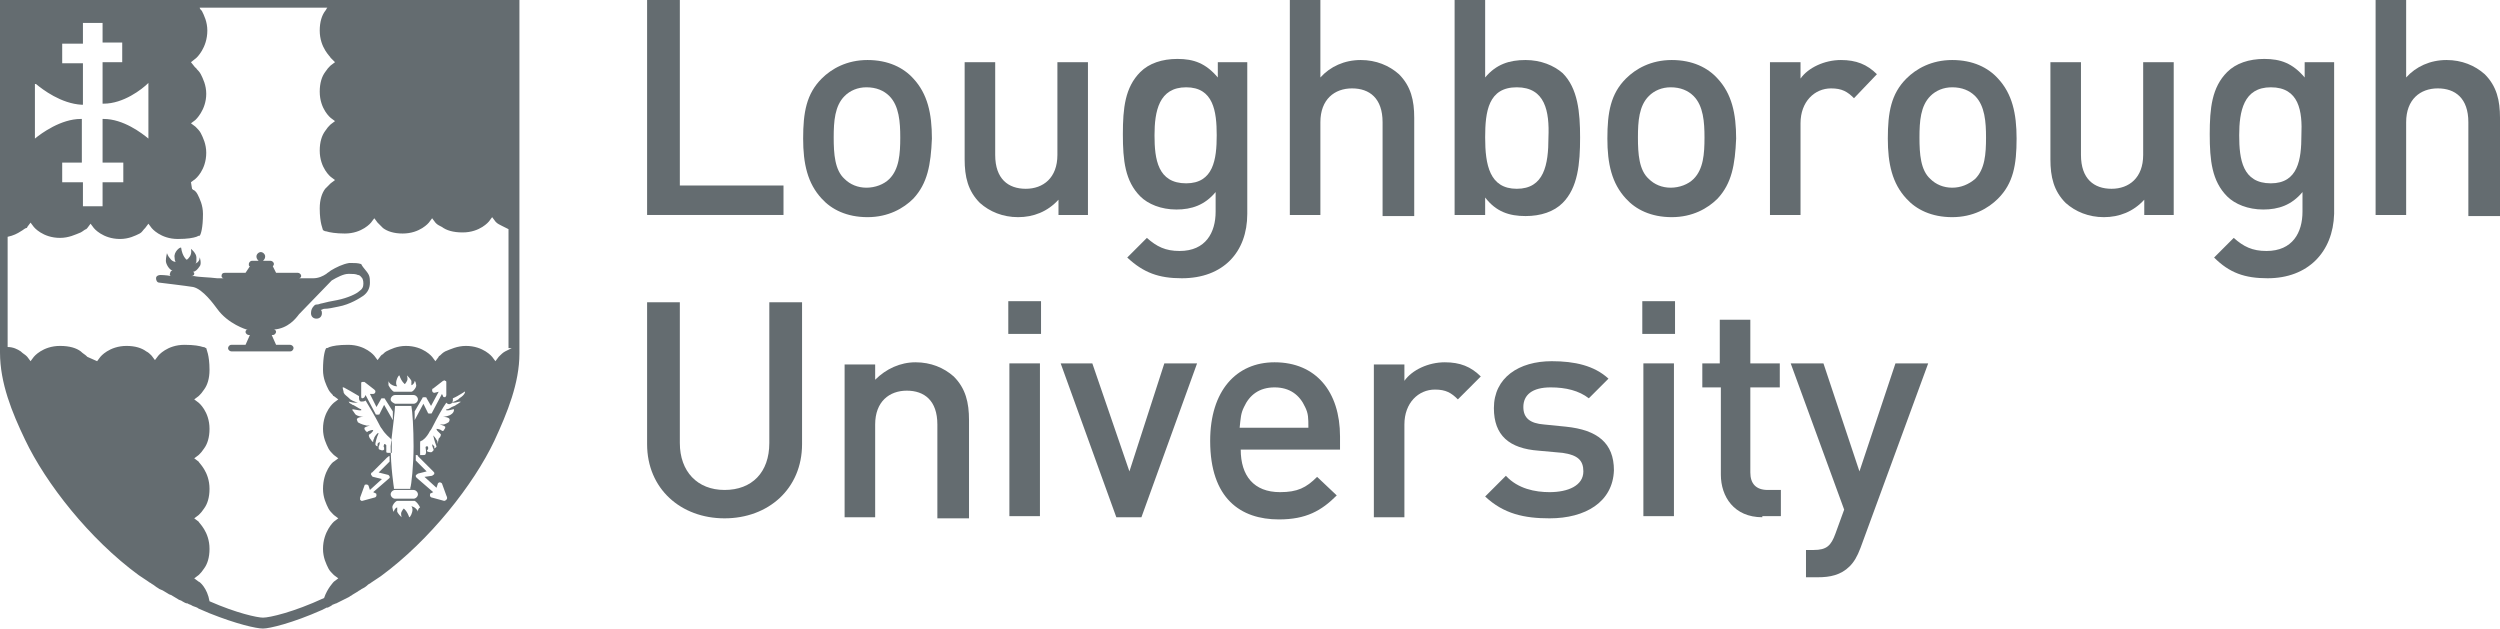 <?xml version="1.0" encoding="UTF-8"?>
<svg xmlns="http://www.w3.org/2000/svg" xmlns:xlink="http://www.w3.org/1999/xlink" width="2962.5pt" height="744.83pt" viewBox="0 0 2962.5 744.83" version="1.1">
  <defs>
    <clipPath id="clip1">
      <path d="M 0 0 L 616 0 L 616 744.828 L 0 744.828 Z M 0 0 "></path>
    </clipPath>
    <clipPath id="clip2">
      <path d="M 2815 0 L 2962.5 0 L 2962.5 257 L 2815 257 Z M 2815 0 "></path>
    </clipPath>
  </defs>
  <g id="surface1">
    <g clip-path="url(#clip1)" clip-rule="nonzero">
      <path style=" stroke:none;fill-rule:nonzero;fill:rgb(39.2%,42.4%,43.9%);fill-opacity:1;" d="M 437.07 325.863 C 438.363 328.449 438.363 332.328 438.363 334.914 C 438.363 341.383 435.777 346.555 430.605 350.434 C 426.727 353.02 415.086 360.777 400.863 363.363 C 394.395 364.656 389.227 365.949 384.051 365.949 C 382.758 365.949 381.465 367.242 380.172 367.242 C 381.465 368.535 381.465 369.828 381.465 371.121 C 381.465 375.004 378.879 377.59 375 377.59 C 371.121 377.59 368.535 375.004 368.535 371.121 C 368.535 367.242 369.828 364.656 372.414 362.07 C 373.707 360.777 375 360.777 376.293 360.777 C 377.586 360.777 380.172 359.484 381.465 359.484 C 386.641 358.191 391.812 356.898 399.57 355.605 C 412.5 353.02 422.844 347.848 425.434 345.262 C 429.312 342.676 430.605 340.09 430.605 336.211 C 430.605 334.914 430.605 332.328 429.312 329.742 C 428.02 328.449 426.727 325.863 424.141 325.863 C 421.551 324.57 417.672 324.57 415.086 324.57 C 413.793 324.57 413.793 324.57 412.5 324.57 C 407.328 324.57 399.57 328.449 393.105 332.328 C 393.105 332.328 358.191 368.535 354.312 372.414 C 350.434 377.59 341.379 389.227 324.57 390.52 C 325.863 390.52 327.156 391.812 327.156 393.105 C 327.156 394.398 325.863 396.984 323.277 396.984 L 321.984 396.984 L 327.156 408.621 L 343.965 408.621 C 345.258 408.621 347.844 409.914 347.844 412.504 C 347.844 413.797 346.551 416.383 343.965 416.383 L 274.137 416.383 C 272.844 416.383 270.258 415.09 270.258 412.504 C 270.258 411.211 271.551 408.621 274.137 408.621 L 290.949 408.621 L 296.121 396.984 L 294.828 396.984 C 293.535 396.984 290.949 395.691 290.949 393.105 C 290.949 391.812 292.242 390.52 293.535 390.52 C 292.242 390.52 292.242 390.52 292.242 390.52 C 292.242 390.52 270.258 384.055 257.328 365.949 C 253.449 360.777 240.52 342.676 228.879 340.09 C 221.121 338.797 188.793 334.914 188.793 334.914 C 186.207 334.914 184.914 332.328 184.914 329.742 C 184.914 327.156 187.5 325.863 190.086 325.863 C 190.086 325.863 196.551 325.863 203.02 327.156 C 201.727 327.156 200.434 325.863 201.727 323.277 C 201.727 321.984 203.02 320.691 204.312 320.691 C 200.434 319.398 196.551 312.934 196.551 309.055 C 196.551 305.176 197.844 300.004 197.844 300.004 C 197.844 300.004 199.137 303.883 201.727 306.469 C 204.312 310.348 208.188 310.348 208.188 310.348 C 208.188 310.348 206.895 309.055 206.895 305.176 C 205.605 298.711 213.363 292.242 214.656 293.535 C 215.949 303.883 221.121 307.762 221.121 307.762 C 221.121 307.762 222.414 307.762 225 303.883 C 227.586 300.004 226.293 294.828 226.293 294.828 C 226.293 294.828 232.758 300.004 232.758 305.176 C 232.758 311.641 232.758 311.641 231.465 311.641 C 231.465 312.934 236.637 310.348 236.637 305.176 C 236.637 303.883 239.227 312.934 236.637 315.52 C 234.051 319.398 231.465 321.984 228.879 321.984 C 230.172 323.277 230.172 323.277 230.172 324.57 C 230.172 325.863 228.879 327.156 226.293 327.156 C 227.586 327.156 228.879 327.156 230.172 327.156 C 235.344 328.449 246.984 328.449 257.328 329.742 L 265.086 329.742 C 263.793 329.742 262.5 328.449 262.5 327.156 C 262.5 324.57 263.793 323.277 266.379 323.277 L 290.949 323.277 L 296.121 315.52 C 294.828 315.52 294.828 314.227 294.828 312.934 C 294.828 311.641 296.121 309.055 298.707 309.055 L 306.465 309.055 C 305.172 307.762 303.879 306.469 303.879 303.883 C 303.879 301.297 306.465 298.711 309.051 298.711 C 311.641 298.711 314.227 301.297 314.227 303.883 C 314.227 306.469 312.934 307.762 311.637 309.055 L 320.691 309.055 C 321.984 309.055 324.57 310.348 324.57 312.934 C 324.57 314.227 323.277 315.52 323.277 315.52 L 327.156 323.277 L 353.02 323.277 C 354.312 323.277 356.895 324.57 356.895 327.156 C 356.895 328.449 355.605 329.742 354.312 329.742 C 363.363 329.742 369.828 329.742 371.121 329.742 C 377.586 329.742 382.758 327.156 386.637 324.57 C 387.934 323.277 390.52 321.984 391.812 320.691 C 398.277 316.812 406.035 312.934 413.793 311.641 C 415.086 311.641 415.086 311.641 416.379 311.641 C 420.258 311.641 424.137 311.641 428.02 312.934 C 430.605 318.105 434.484 320.691 437.07 325.863 M 606.465 412.504 C 603.879 413.797 601.293 415.09 598.707 416.383 C 596.121 417.676 593.535 420.262 592.242 421.555 L 590.949 422.848 L 587.07 428.02 L 583.191 422.848 C 583.191 422.848 572.844 409.914 552.156 409.914 C 541.812 409.914 534.051 413.797 527.586 416.383 C 525 417.676 522.414 420.262 521.121 421.555 C 519.828 421.555 519.828 422.848 519.828 422.848 L 515.949 428.02 L 512.07 422.848 C 512.07 422.848 501.727 409.914 481.035 409.914 C 470.691 409.914 462.934 413.797 457.758 416.383 C 455.172 417.676 453.879 420.262 452.586 420.262 L 451.293 421.555 L 447.414 426.727 L 443.535 421.555 C 443.535 421.555 433.191 408.621 412.5 408.621 C 400.863 408.621 394.398 409.914 390.52 411.211 C 387.934 412.504 387.934 412.504 386.641 412.504 C 385.344 413.797 382.758 421.555 382.758 438.363 C 382.758 448.711 386.641 456.469 389.227 461.641 C 390.52 464.227 393.105 466.812 394.398 468.105 C 394.398 469.398 395.691 469.398 395.691 469.398 L 400.863 473.277 L 395.691 477.156 C 395.691 477.156 382.758 487.504 382.758 508.191 C 382.758 518.535 386.641 526.297 389.227 531.469 C 390.52 534.055 393.105 536.641 394.398 537.934 L 395.691 539.227 L 400.863 543.105 L 395.691 546.984 C 394.398 546.984 382.758 558.621 382.758 579.312 C 382.758 589.656 386.641 597.414 389.227 602.59 C 390.52 605.176 393.105 607.762 394.398 609.055 L 395.691 610.348 L 400.863 614.227 L 395.691 618.105 C 395.691 618.105 382.758 629.742 382.758 650.434 C 382.758 660.777 386.641 668.535 389.227 673.707 C 390.52 676.293 393.105 678.883 394.398 680.176 L 395.691 681.469 L 400.863 685.348 L 395.691 689.227 C 395.691 689.227 387.934 696.984 384.051 708.621 C 347.848 725.434 319.398 731.898 311.641 731.898 C 305.172 731.898 280.605 726.727 248.277 712.5 C 245.688 696.984 236.641 689.227 235.344 689.227 L 230.172 685.348 L 235.344 681.469 L 236.641 680.176 C 237.934 678.883 239.227 677.586 241.812 673.707 C 245.688 668.535 248.277 660.777 248.277 650.434 C 248.277 629.742 235.344 619.398 235.344 618.105 L 230.172 614.227 L 235.344 610.348 L 236.641 609.055 C 237.934 607.762 239.227 606.469 241.812 602.59 C 245.688 597.414 248.277 589.656 248.277 579.312 C 248.277 558.621 235.344 548.277 235.344 546.984 L 230.172 543.105 L 235.344 539.227 L 236.641 537.934 C 237.934 536.641 239.227 535.348 241.812 531.469 C 245.688 526.297 248.277 518.535 248.277 508.191 C 248.277 487.504 235.344 477.156 235.344 477.156 L 230.172 473.277 L 235.344 469.398 L 236.641 468.105 C 237.934 466.812 239.227 465.52 241.812 461.641 C 245.688 456.469 248.277 448.711 248.277 438.363 C 248.277 420.262 244.395 413.797 244.395 412.504 C 243.105 412.504 243.105 411.211 240.52 411.211 C 236.641 409.914 230.172 408.621 218.535 408.621 C 197.844 408.621 187.5 421.555 187.5 421.555 L 183.621 426.727 L 179.742 421.555 L 178.449 420.262 C 177.156 418.969 175.863 417.676 173.277 416.383 C 168.105 412.504 160.344 409.914 150 409.914 C 129.312 409.914 118.965 422.848 118.965 422.848 L 115.086 428.02 L 103.449 422.848 L 102.156 421.555 C 100.863 420.262 98.277 418.969 95.691 416.383 C 90.52 412.504 82.758 409.914 71.121 409.914 C 50.43 409.914 40.086 422.848 40.086 422.848 L 36.207 428.02 L 32.328 422.848 L 31.035 421.555 C 29.742 420.262 27.156 418.969 24.57 416.383 C 20.691 413.797 15.52 411.211 9.051 411.211 L 9.051 280.605 C 15.52 279.312 20.691 276.727 24.57 274.141 C 27.156 272.848 29.742 270.262 31.035 270.262 C 32.328 270.262 32.328 268.969 32.328 268.969 L 36.207 263.797 L 40.086 268.969 C 40.086 268.969 50.43 281.898 71.121 281.898 C 81.465 281.898 89.223 278.02 95.691 275.434 C 98.277 274.141 100.863 271.555 102.156 271.555 L 103.449 270.262 L 107.328 265.09 L 111.207 270.262 C 111.207 270.262 121.551 283.191 142.242 283.191 C 152.586 283.191 160.344 279.312 165.52 276.727 C 168.105 275.434 169.395 272.848 170.688 271.555 L 171.984 270.262 L 175.863 265.09 L 179.742 270.262 C 179.742 270.262 190.086 283.191 210.777 283.191 C 222.414 283.191 228.879 281.898 232.758 280.605 C 235.344 279.312 235.344 279.312 236.637 279.312 C 237.934 278.02 240.52 270.262 240.52 253.449 C 240.52 243.105 236.637 235.348 234.051 230.176 C 232.758 227.59 230.172 225.004 228.879 225.004 L 227.586 223.711 L 226.293 215.949 L 231.465 212.07 C 231.465 212.07 244.395 201.727 244.395 181.035 C 244.395 170.691 240.52 162.934 237.934 157.762 C 236.637 155.176 234.051 152.59 232.758 151.297 L 231.465 150.004 L 226.293 146.121 L 231.465 142.242 C 231.465 142.242 244.395 130.605 244.395 111.211 C 244.395 100.863 240.52 93.105 237.934 87.934 C 236.637 85.348 234.051 82.762 232.758 81.469 C 232.758 80.176 231.465 80.176 231.465 80.176 L 226.293 73.711 L 232.758 68.535 C 232.758 68.535 245.688 56.898 245.688 36.211 C 245.688 25.863 241.812 18.105 239.227 12.934 C 237.934 11.641 236.637 10.348 236.637 9.055 L 387.934 9.055 C 386.641 10.348 386.641 11.641 385.344 12.934 C 381.465 18.105 378.879 25.863 378.879 36.211 C 378.879 56.898 391.812 67.242 391.812 68.535 L 396.984 73.711 L 391.812 77.59 L 390.52 78.883 C 389.227 80.176 387.934 81.469 385.344 85.348 C 381.465 90.52 378.879 98.277 378.879 108.621 C 378.879 129.312 391.812 139.656 391.812 139.656 L 396.984 143.535 L 391.812 147.414 L 390.52 148.711 C 389.227 150.004 387.934 151.297 385.344 155.176 C 381.465 160.348 378.879 168.105 378.879 178.449 C 378.879 199.141 391.812 209.484 391.812 209.484 L 396.984 213.363 L 391.812 217.242 L 390.52 218.535 C 389.227 219.828 387.934 221.121 385.344 223.711 C 381.465 228.883 378.879 236.641 378.879 246.984 C 378.879 265.09 382.758 271.555 382.758 272.848 C 384.051 272.848 384.051 274.141 386.641 274.141 C 390.52 275.434 398.277 276.727 408.621 276.727 C 429.312 276.727 439.656 263.797 439.656 263.797 L 443.535 258.621 L 447.414 263.797 L 448.707 265.09 C 450 266.383 451.293 267.676 453.879 270.262 C 459.051 274.141 466.812 276.727 477.156 276.727 C 497.844 276.727 508.191 263.797 508.191 263.797 L 512.07 258.621 L 515.949 263.797 L 517.242 265.09 C 518.535 266.383 521.121 267.676 523.707 268.969 C 528.879 272.848 536.637 275.434 548.277 275.434 C 568.965 275.434 579.312 262.504 579.312 262.504 L 583.191 257.328 L 587.07 262.504 L 588.363 263.797 C 589.656 265.09 592.242 266.383 594.828 267.676 C 597.414 268.969 600 270.262 602.586 271.555 L 602.586 412.504 Z M 550.863 465.52 C 549.57 468.105 548.277 469.398 544.395 471.984 L 543.105 473.277 C 539.227 475.863 534.051 477.156 534.051 477.156 L 537.934 477.156 C 540.52 477.156 543.105 475.863 545.691 475.863 C 545.691 475.863 545.691 477.156 544.395 477.156 C 544.395 477.156 543.105 478.449 540.52 479.742 C 539.227 481.035 537.934 481.035 535.344 482.328 C 531.465 484.914 530.172 484.914 530.172 484.914 C 530.172 484.914 530.172 484.914 528.879 484.914 C 528.879 484.914 528.879 484.914 528.879 486.211 C 528.879 486.211 530.172 486.211 531.465 486.211 C 532.758 486.211 536.641 484.914 537.934 484.914 L 537.934 486.211 C 537.934 487.504 536.641 490.09 534.051 491.383 C 532.758 492.676 526.293 493.969 525 493.969 C 525 493.969 528.879 493.969 531.465 495.262 C 531.465 495.262 531.465 495.262 532.758 496.555 C 532.758 497.848 532.758 499.141 531.465 500.434 C 531.465 500.434 527.586 503.02 525 503.02 C 522.414 503.02 521.121 503.02 521.121 503.02 C 521.121 503.02 526.293 504.312 527.586 505.605 C 527.586 505.605 527.586 505.605 527.586 506.898 C 527.586 508.191 526.293 508.191 526.293 509.484 L 525 510.777 C 525 510.777 523.707 510.777 522.414 509.484 C 519.828 508.191 517.242 508.191 517.242 508.191 C 517.242 508.191 517.242 509.484 518.535 510.777 L 519.828 512.07 C 521.121 513.363 522.414 514.656 522.414 514.656 C 522.414 515.949 522.414 517.242 519.828 519.828 C 518.535 526.297 518.535 526.297 518.535 526.297 L 518.535 525.004 C 518.535 523.711 518.535 522.414 517.242 521.121 C 515.949 518.535 513.363 515.949 513.363 515.949 C 514.656 522.414 517.242 528.883 517.242 528.883 C 517.242 530.176 514.656 531.469 514.656 531.469 C 514.656 531.469 514.656 531.469 514.656 530.176 L 514.656 528.883 C 513.363 527.59 512.07 526.297 512.07 526.297 C 512.07 526.297 512.07 528.883 513.363 531.469 C 513.363 532.762 514.656 532.762 513.363 534.055 C 513.363 534.055 513.363 534.055 512.07 535.348 C 510.777 536.641 508.191 535.348 506.895 535.348 C 505.605 534.055 505.605 534.055 506.895 532.762 C 508.191 530.176 506.895 530.176 506.895 528.883 C 506.895 528.883 506.895 528.883 505.605 528.883 C 504.312 528.883 504.312 530.176 504.312 530.176 C 504.312 531.469 505.605 536.641 504.312 537.934 C 504.312 539.227 503.02 539.227 501.727 539.227 L 500.434 539.227 C 499.141 539.227 497.844 539.227 497.844 539.227 C 497.844 537.934 497.844 527.59 497.844 526.297 C 497.844 523.711 497.844 522.414 499.141 522.414 C 500.434 522.414 505.605 518.535 509.484 510.777 C 510.777 509.484 512.07 506.898 513.363 504.312 C 517.242 496.555 525 482.328 528.879 477.156 C 530.172 478.449 531.465 479.742 534.051 478.449 C 535.344 478.449 536.641 475.863 536.641 474.57 L 536.641 471.984 C 543.105 469.398 552.156 462.934 554.742 461.641 C 554.742 461.641 554.742 461.641 556.035 461.641 C 552.156 459.055 550.863 462.934 550.863 465.52 M 528.879 592.242 C 528.879 592.242 527.586 593.535 526.293 593.535 L 512.07 589.656 C 510.777 589.656 509.484 588.363 509.484 587.07 C 509.484 585.777 509.484 584.484 510.777 584.484 L 513.363 583.191 L 493.965 566.383 C 492.672 565.09 492.672 565.09 492.672 563.797 C 492.672 562.504 493.965 562.504 495.258 561.211 L 505.605 558.621 L 492.672 545.691 C 492.672 544.398 492.672 541.812 492.672 540.52 L 492.672 539.227 L 493.965 539.227 C 493.965 539.227 495.258 539.227 495.258 540.52 L 513.363 558.621 C 514.656 559.914 514.656 559.914 514.656 561.211 C 514.656 562.504 513.363 562.504 512.07 563.797 L 503.02 565.09 L 517.242 578.02 L 518.535 574.141 C 518.535 572.848 519.828 571.555 521.121 571.555 C 522.414 571.555 523.707 572.848 523.707 572.848 L 528.879 587.07 C 530.172 589.656 530.172 590.949 528.879 592.242 M 495.258 606.469 C 495.258 605.176 493.965 603.883 492.672 602.59 C 490.086 600.004 487.5 600.004 487.5 600.004 C 487.5 600.004 488.793 601.297 488.793 603.883 C 488.793 607.762 486.207 612.934 484.914 612.934 C 482.328 605.176 478.449 602.59 478.449 602.59 C 478.449 602.59 477.156 603.883 475.863 606.469 C 474.57 609.055 475.863 611.641 475.863 612.934 C 474.57 611.641 471.984 609.055 470.691 606.469 C 470.691 602.59 470.691 601.297 470.691 601.297 C 469.395 601.297 466.812 603.883 466.812 606.469 C 466.812 606.469 465.52 605.176 465.52 603.883 C 465.52 602.59 464.227 601.297 465.52 598.711 C 466.812 596.121 469.395 593.535 470.691 593.535 L 491.379 593.535 C 493.965 594.828 496.551 598.711 497.844 601.297 C 495.258 602.59 495.258 605.176 495.258 606.469 M 461.641 566.383 L 442.242 583.191 L 444.828 584.484 C 446.121 584.484 446.121 585.777 446.121 587.07 C 446.121 588.363 444.828 589.656 443.535 589.656 L 429.312 593.535 C 428.02 593.535 428.02 593.535 426.727 592.242 C 426.727 590.949 426.727 589.656 426.727 589.656 L 431.898 575.434 C 431.898 574.141 433.191 574.141 434.484 574.141 C 435.777 574.141 437.07 575.434 437.07 576.727 L 438.363 580.605 L 452.586 567.676 L 442.242 565.09 C 440.949 565.09 440.949 563.797 439.656 562.504 C 439.656 561.211 439.656 559.914 440.949 559.914 L 459.051 541.812 C 459.051 541.812 460.344 541.812 460.344 540.52 L 461.641 540.52 L 461.641 541.812 C 461.641 543.105 461.641 545.691 461.641 546.984 L 448.707 559.914 L 459.051 562.504 C 460.344 562.504 461.641 563.797 461.641 565.09 C 462.934 563.797 461.641 565.09 461.641 566.383 M 468.105 580.605 L 490.086 580.605 C 492.672 580.605 495.258 583.191 495.258 585.777 C 495.258 588.363 492.672 590.949 490.086 590.949 L 468.105 590.949 C 465.52 590.949 462.934 588.363 462.934 585.777 C 462.934 583.191 465.52 580.605 468.105 580.605 M 462.934 473.277 C 462.934 470.691 465.52 468.105 468.105 468.105 L 490.086 468.105 C 492.672 468.105 495.258 470.691 495.258 473.277 C 495.258 475.863 492.672 478.449 490.086 478.449 L 468.105 478.449 C 465.52 477.156 462.934 475.863 462.934 473.277 M 468.105 481.035 L 487.5 481.035 C 488.793 487.504 490.086 508.191 490.086 528.883 C 490.086 550.863 487.5 575.434 486.207 578.02 L 486.207 579.312 L 466.812 579.312 L 466.812 578.02 C 466.812 578.02 462.934 553.449 462.934 528.883 C 465.52 506.898 468.105 486.211 468.105 481.035 M 514.656 465.52 C 513.363 465.52 512.07 464.227 512.07 462.934 C 512.07 461.641 512.07 460.348 513.363 460.348 L 525 451.297 C 526.293 451.297 526.293 450.004 527.586 451.297 C 528.879 451.297 528.879 452.59 528.879 452.59 L 528.879 468.105 C 528.879 469.398 527.586 470.691 527.586 470.691 C 526.293 470.691 525 470.691 525 469.398 L 523.707 466.812 L 512.07 488.797 C 512.07 490.09 510.777 490.09 509.484 490.09 C 508.191 490.09 506.895 490.09 506.895 488.797 L 501.727 478.449 L 491.379 497.848 L 491.379 495.262 C 491.379 493.969 491.379 491.383 491.379 490.09 L 491.379 487.504 L 500.434 471.984 C 500.434 470.691 501.727 470.691 503.02 470.691 C 504.312 470.691 505.605 470.691 505.605 471.984 L 510.777 481.035 L 519.828 464.227 Z M 470.691 457.762 C 470.691 457.762 469.398 456.469 469.398 453.883 C 469.398 450.004 471.984 444.828 473.277 444.828 C 475.863 452.59 479.742 455.176 479.742 455.176 C 479.742 455.176 481.035 453.883 482.328 451.297 C 483.621 448.711 482.328 446.121 482.328 444.828 C 483.621 446.121 486.207 448.711 487.5 451.297 C 487.5 455.176 487.5 456.469 487.5 456.469 C 488.793 456.469 491.379 453.883 491.379 451.297 C 491.379 451.297 492.672 452.59 492.672 453.883 C 492.672 455.176 493.965 456.469 492.672 459.055 C 491.379 461.641 488.793 464.227 487.5 464.227 L 466.812 464.227 C 464.227 462.934 461.641 459.055 460.344 456.469 C 460.344 455.176 460.344 452.59 460.344 451.297 C 460.344 452.59 461.641 453.883 462.934 455.176 C 466.812 457.762 469.395 457.762 470.691 457.762 M 446.121 482.328 L 451.293 473.277 C 451.293 471.984 452.586 471.984 453.879 471.984 C 455.172 471.984 456.465 471.984 456.465 473.277 L 465.52 487.504 L 465.52 490.09 C 465.52 491.383 465.52 493.969 465.52 495.262 L 465.52 497.848 L 455.172 479.742 L 450 490.09 C 450 491.383 448.707 491.383 447.414 491.383 C 446.121 491.383 444.828 491.383 444.828 490.09 L 433.191 468.105 L 431.895 470.691 C 430.605 471.984 429.312 471.984 429.312 471.984 C 428.02 471.984 428.02 470.691 428.02 469.398 L 428.02 453.883 C 428.02 452.59 429.312 452.59 429.312 452.59 C 430.605 452.59 431.895 452.59 431.895 452.59 L 443.535 461.641 C 444.828 462.934 444.828 462.934 444.828 464.227 C 444.828 465.52 443.535 466.812 442.242 466.812 L 438.363 466.812 Z M 424.141 500.434 C 424.141 500.434 422.844 497.848 422.844 496.555 C 422.844 496.555 422.844 496.555 424.141 495.262 C 426.727 493.969 430.605 493.969 430.605 493.969 C 428.02 493.969 422.844 492.676 421.551 491.383 C 420.258 490.09 418.965 487.504 417.672 486.211 L 417.672 484.914 C 418.965 484.914 424.141 486.211 425.434 486.211 C 426.727 486.211 428.02 486.211 428.02 486.211 C 428.02 486.211 428.02 486.211 428.02 484.914 C 428.02 484.914 426.727 484.914 422.844 482.328 C 420.258 481.035 418.965 479.742 417.672 479.742 C 416.379 478.449 415.086 478.449 413.793 477.156 C 413.793 477.156 413.793 475.863 412.5 475.863 C 413.793 475.863 417.672 477.156 420.258 477.156 L 424.137 477.156 C 424.137 477.156 418.965 475.863 415.086 473.277 L 413.793 471.984 C 411.207 469.398 408.621 468.105 407.328 465.52 C 407.328 464.227 406.035 460.348 406.035 459.055 C 406.035 459.055 406.035 459.055 407.328 459.055 C 409.914 460.348 418.965 465.52 425.434 469.398 L 425.434 471.984 C 425.434 474.57 426.727 475.863 428.02 475.863 C 429.312 475.863 431.895 475.863 433.191 474.57 C 437.07 481.035 444.828 493.969 448.707 501.727 C 450 504.312 451.293 506.898 452.586 508.191 C 456.465 514.656 461.641 518.535 462.934 519.828 C 462.934 519.828 464.227 521.121 464.227 523.711 C 464.227 526.297 464.227 535.348 464.227 536.641 C 464.227 536.641 462.934 536.641 461.641 536.641 L 460.344 536.641 C 459.051 536.641 457.758 536.641 457.758 535.348 C 457.758 534.055 457.758 530.176 457.758 527.59 L 456.465 526.297 C 456.465 526.297 456.465 526.297 455.172 526.297 C 455.172 527.59 453.879 528.883 455.172 530.176 C 455.172 531.469 455.172 531.469 455.172 532.762 C 453.879 534.055 452.586 534.055 450 532.762 C 450 532.762 448.707 532.762 448.707 531.469 C 448.707 531.469 448.707 530.176 448.707 528.883 C 450 527.59 450 523.711 450 523.711 C 450 523.711 447.414 525.004 447.414 526.297 L 447.414 528.883 C 446.121 528.883 444.828 527.59 444.828 526.297 C 444.828 525.004 446.121 518.535 448.707 513.363 C 448.707 513.363 448.707 513.363 447.414 513.363 C 447.414 513.363 444.828 515.949 443.535 518.535 C 443.535 519.828 442.242 521.121 442.242 522.414 L 442.242 523.711 C 442.242 523.711 440.949 523.711 439.656 521.121 C 437.07 518.535 437.07 515.949 437.07 515.949 C 437.07 514.656 438.363 514.656 439.656 513.363 L 440.949 512.07 C 442.242 510.777 442.242 509.484 442.242 509.484 C 442.242 509.484 439.656 509.484 437.07 510.777 C 435.777 510.777 435.777 512.07 434.484 512.07 C 434.484 512.07 434.484 510.777 433.191 510.777 C 433.191 509.484 431.895 509.484 431.895 508.191 L 431.895 506.898 C 433.191 505.605 438.363 504.312 438.363 504.312 C 438.363 504.312 437.07 504.312 434.484 504.312 C 428.02 503.02 424.141 500.434 424.141 500.434 M 42.672 99.57 C 50.43 106.035 72.414 122.848 96.984 124.141 L 98.277 124.141 L 98.277 75.004 L 73.707 75.004 L 73.707 51.727 L 98.277 51.727 L 98.277 27.156 L 121.551 27.156 L 121.551 50.434 L 144.828 50.434 L 144.828 73.711 L 121.551 73.711 L 121.551 122.848 L 122.844 122.848 C 146.121 122.848 168.105 106.035 175.863 98.277 L 175.863 164.227 C 168.105 157.762 146.121 140.949 122.844 140.949 L 121.551 140.949 L 121.551 192.676 L 146.121 192.676 L 146.121 215.949 L 121.551 215.949 L 121.551 244.398 L 98.277 244.398 L 98.277 215.949 L 73.707 215.949 L 73.707 192.676 L 96.984 192.676 L 96.984 140.949 L 95.691 140.949 C 72.414 140.949 49.137 157.762 41.379 164.227 L 41.379 99.57 Z M 396.984 0.004 L 0 0.004 L 0 417.676 C 0 453.883 14.223 488.797 29.742 521.121 C 54.309 572.848 106.035 638.797 164.227 681.469 C 168.105 684.055 171.984 686.641 175.863 689.227 C 177.156 690.52 178.449 690.52 179.742 691.812 C 182.328 693.105 184.914 695.691 187.5 696.984 C 188.793 698.277 190.086 698.277 192.672 699.57 C 195.258 700.863 196.551 702.156 199.137 703.449 C 200.434 704.742 203.02 704.742 204.312 706.035 C 206.895 707.328 208.188 708.621 210.777 709.914 C 212.07 711.207 214.656 711.207 215.949 712.5 C 218.535 713.797 219.828 715.09 222.414 715.09 C 223.707 716.383 226.293 716.383 227.586 717.676 C 230.172 718.969 231.465 718.969 234.051 720.262 C 235.344 721.555 236.637 721.555 239.227 722.848 C 241.812 724.141 245.688 725.434 248.277 726.727 C 280.605 739.656 303.879 744.828 311.641 744.828 C 319.395 744.828 346.551 738.363 381.465 722.848 C 384.051 721.555 386.641 720.262 389.227 718.969 C 386.641 720.262 387.934 720.262 387.934 720.262 C 390.52 718.969 393.105 717.676 394.395 716.383 C 395.691 716.383 396.984 715.09 398.277 715.09 C 400.863 713.797 403.449 712.5 406.035 711.207 C 408.621 709.914 411.207 708.621 413.793 707.328 C 415.086 706.035 416.379 706.035 417.672 704.742 C 420.258 703.449 421.551 702.156 424.137 700.863 C 425.434 699.57 426.727 699.57 428.02 698.277 C 430.605 696.984 433.191 695.691 435.777 693.105 C 437.07 691.812 438.363 691.812 439.656 690.52 C 443.535 687.934 447.414 685.348 451.293 682.762 C 509.484 640.09 561.207 574.141 585.777 522.414 C 601.293 488.797 615.52 453.883 615.52 418.969 L 615.52 0.004 L 396.984 0.004 "></path>
    </g>
    <path style=" stroke:none;fill-rule:nonzero;fill:rgb(39.2%,42.4%,43.9%);fill-opacity:1;" d="M 766.812 0.004 L 766.812 254.742 L 928.449 254.742 L 928.449 219.828 L 805.605 219.828 L 805.605 0.004 L 766.812 0.004 "></path>
    <path style=" stroke:none;fill-rule:nonzero;fill:rgb(39.2%,42.4%,43.9%);fill-opacity:1;" d="M 1053.879 113.797 C 1047.41 107.328 1038.359 103.449 1026.719 103.449 C 1016.379 103.449 1007.328 107.328 1000.859 113.797 C 989.227 125.434 987.934 143.535 987.934 162.934 C 987.934 182.328 989.227 201.727 1000.859 212.07 C 1007.328 218.535 1016.379 222.414 1026.719 222.414 C 1037.07 222.414 1047.41 218.535 1053.879 212.07 C 1065.52 200.434 1066.809 182.328 1066.809 162.934 C 1066.809 144.828 1065.52 125.434 1053.879 113.797 M 1082.328 235.348 C 1070.691 246.984 1052.59 257.328 1028.02 257.328 C 1003.449 257.328 985.344 248.277 973.707 235.348 C 956.898 217.242 951.727 193.969 951.727 164.227 C 951.727 133.191 955.605 111.211 973.707 93.105 C 985.344 81.469 1003.449 71.121 1028.02 71.121 C 1052.59 71.121 1070.691 80.176 1082.328 93.105 C 1099.141 111.211 1104.309 134.484 1104.309 164.227 C 1103.02 195.262 1099.141 217.242 1082.328 235.348 "></path>
    <path style=" stroke:none;fill-rule:nonzero;fill:rgb(39.2%,42.4%,43.9%);fill-opacity:1;" d="M 1254.309 254.742 L 1254.309 236.641 C 1241.379 250.863 1224.57 257.328 1206.469 257.328 C 1188.359 257.328 1172.84 250.863 1161.211 240.52 C 1146.98 226.297 1143.102 209.484 1143.102 188.797 L 1143.102 73.711 L 1179.309 73.711 L 1179.309 183.621 C 1179.309 212.07 1194.828 223.711 1215.52 223.711 C 1236.211 223.711 1253.02 210.777 1253.02 183.621 L 1253.02 73.711 L 1289.219 73.711 L 1289.219 254.742 L 1254.309 254.742 "></path>
    <path style=" stroke:none;fill-rule:nonzero;fill:rgb(39.2%,42.4%,43.9%);fill-opacity:1;" d="M 1405.602 103.449 C 1373.281 103.449 1368.102 131.898 1368.102 160.348 C 1368.102 188.797 1371.98 217.242 1405.602 217.242 C 1437.93 217.242 1441.809 188.797 1441.809 160.348 C 1441.809 131.898 1437.93 103.449 1405.602 103.449 M 1400.43 329.742 C 1373.281 329.742 1355.172 323.277 1335.781 305.176 L 1359.051 281.898 C 1370.691 292.242 1381.039 297.414 1397.84 297.414 C 1428.879 297.414 1440.52 275.434 1440.52 250.863 L 1440.52 227.59 C 1427.59 243.105 1412.07 248.277 1393.969 248.277 C 1375.859 248.277 1360.34 241.812 1351.289 232.762 C 1333.191 214.656 1330.602 190.09 1330.602 159.055 C 1330.602 128.02 1333.191 103.449 1351.289 85.348 C 1361.641 75.004 1377.16 69.828 1395.262 69.828 C 1414.66 69.828 1428.879 75.004 1443.102 91.812 L 1443.102 73.711 L 1478.02 73.711 L 1478.02 253.449 C 1478.02 298.711 1449.57 329.742 1400.43 329.742 "></path>
    <path style=" stroke:none;fill-rule:nonzero;fill:rgb(39.2%,42.4%,43.9%);fill-opacity:1;" d="M 1638.359 254.742 L 1638.359 144.828 C 1638.359 116.383 1622.84 104.742 1602.16 104.742 C 1581.469 104.742 1564.66 117.676 1564.66 144.828 L 1564.66 254.742 L 1528.449 254.742 L 1528.449 0.004 L 1564.66 0.004 L 1564.66 91.812 C 1576.289 78.883 1593.102 71.121 1612.5 71.121 C 1630.602 71.121 1646.121 77.59 1657.762 87.934 C 1671.98 102.156 1675.859 118.969 1675.859 139.656 L 1675.859 256.035 L 1638.359 256.035 L 1638.359 254.742 "></path>
    <path style=" stroke:none;fill-rule:nonzero;fill:rgb(39.2%,42.4%,43.9%);fill-opacity:1;" d="M 1797.41 103.449 C 1763.789 103.449 1759.91 131.898 1759.91 162.934 C 1759.91 195.262 1765.09 223.711 1797.41 223.711 C 1829.738 223.711 1834.91 195.262 1834.91 162.934 C 1836.211 131.898 1831.039 103.449 1797.41 103.449 M 1851.719 240.52 C 1841.379 250.863 1825.859 256.035 1807.762 256.035 C 1788.359 256.035 1772.84 250.863 1759.91 234.055 L 1759.91 254.742 L 1723.711 254.742 L 1723.711 0.004 L 1759.91 0.004 L 1759.91 91.812 C 1772.84 76.297 1788.359 71.121 1807.762 71.121 C 1825.859 71.121 1841.379 77.59 1851.719 86.641 C 1869.828 104.742 1872.41 133.191 1872.41 162.934 C 1872.41 193.969 1869.828 222.414 1851.719 240.52 "></path>
    <path style=" stroke:none;fill-rule:nonzero;fill:rgb(39.2%,42.4%,43.9%);fill-opacity:1;" d="M 2006.898 113.797 C 2000.43 107.328 1991.379 103.449 1979.738 103.449 C 1969.398 103.449 1960.34 107.328 1953.879 113.797 C 1942.238 125.434 1940.949 143.535 1940.949 162.934 C 1940.949 182.328 1942.238 201.727 1953.879 212.07 C 1960.34 218.535 1969.398 222.414 1979.738 222.414 C 1990.09 222.414 2000.43 218.535 2006.898 212.07 C 2018.531 200.434 2019.828 182.328 2019.828 162.934 C 2019.828 144.828 2018.539 125.434 2006.898 113.797 M 2035.34 235.348 C 2023.711 246.984 2005.602 257.328 1981.031 257.328 C 1956.469 257.328 1938.359 248.277 1926.719 235.348 C 1909.91 217.242 1904.738 193.969 1904.738 164.227 C 1904.738 133.191 1908.621 111.211 1926.719 93.105 C 1938.359 81.469 1956.469 71.121 1981.031 71.121 C 2005.602 71.121 2023.711 80.176 2035.34 93.105 C 2052.16 111.211 2057.328 134.484 2057.328 164.227 C 2056.031 195.262 2052.16 217.242 2035.34 235.348 "></path>
    <path style=" stroke:none;fill-rule:nonzero;fill:rgb(39.2%,42.4%,43.9%);fill-opacity:1;" d="M 2196.98 116.383 C 2189.219 108.621 2182.762 104.742 2169.828 104.742 C 2150.43 104.742 2133.621 120.262 2133.621 146.121 L 2133.621 254.742 L 2097.41 254.742 L 2097.41 73.711 L 2133.621 73.711 L 2133.621 93.105 C 2142.672 80.176 2162.07 71.121 2181.469 71.121 C 2199.57 71.121 2212.5 76.297 2224.141 87.934 L 2196.98 116.383 "></path>
    <path style=" stroke:none;fill-rule:nonzero;fill:rgb(39.2%,42.4%,43.9%);fill-opacity:1;" d="M 2340.52 113.797 C 2334.051 107.328 2325 103.449 2313.359 103.449 C 2303.02 103.449 2293.969 107.328 2287.5 113.797 C 2275.859 125.434 2274.57 143.535 2274.57 162.934 C 2274.57 182.328 2275.859 201.727 2287.5 212.07 C 2293.969 218.535 2303.02 222.414 2313.359 222.414 C 2323.711 222.414 2332.762 218.535 2340.52 212.07 C 2352.16 200.434 2353.449 182.328 2353.449 162.934 C 2353.449 144.828 2352.16 125.434 2340.52 113.797 M 2367.672 235.348 C 2356.039 246.984 2337.93 257.328 2313.359 257.328 C 2288.789 257.328 2270.691 248.277 2259.051 235.348 C 2242.238 217.242 2237.07 193.969 2237.07 164.227 C 2237.07 133.191 2240.949 111.211 2259.051 93.105 C 2270.691 81.469 2288.789 71.121 2313.359 71.121 C 2337.93 71.121 2356.039 80.176 2367.672 93.105 C 2384.48 111.211 2389.66 134.484 2389.66 164.227 C 2389.66 195.262 2385.781 217.242 2367.672 235.348 "></path>
    <path style=" stroke:none;fill-rule:nonzero;fill:rgb(39.2%,42.4%,43.9%);fill-opacity:1;" d="M 2540.949 254.742 L 2540.949 236.641 C 2528.02 250.863 2511.211 257.328 2493.102 257.328 C 2475 257.328 2459.48 250.863 2447.84 240.52 C 2433.621 226.297 2429.738 209.484 2429.738 188.797 L 2429.738 73.711 L 2465.949 73.711 L 2465.949 183.621 C 2465.949 212.07 2481.469 223.711 2502.16 223.711 C 2522.852 223.711 2539.66 210.777 2539.66 183.621 L 2539.66 73.711 L 2575.859 73.711 L 2575.859 254.742 L 2540.949 254.742 "></path>
    <path style=" stroke:none;fill-rule:nonzero;fill:rgb(39.2%,42.4%,43.9%);fill-opacity:1;" d="M 2690.949 103.449 C 2658.621 103.449 2653.449 131.898 2653.449 160.348 C 2653.449 188.797 2657.328 217.242 2690.949 217.242 C 2723.281 217.242 2727.16 188.797 2727.16 160.348 C 2728.449 131.898 2724.57 103.449 2690.949 103.449 M 2687.07 329.742 C 2659.91 329.742 2641.809 323.277 2623.711 305.176 L 2646.98 281.898 C 2658.621 292.242 2668.969 297.414 2685.781 297.414 C 2716.809 297.414 2728.449 275.434 2728.449 250.863 L 2728.449 227.59 C 2715.52 243.105 2700 248.277 2681.898 248.277 C 2663.789 248.277 2648.281 241.812 2639.219 232.762 C 2621.121 214.656 2618.531 190.09 2618.531 159.055 C 2618.531 128.02 2621.121 103.449 2639.219 85.348 C 2649.57 75.004 2665.09 69.828 2683.191 69.828 C 2702.59 69.828 2716.809 75.004 2731.031 91.812 L 2731.031 73.711 L 2765.949 73.711 L 2765.949 253.449 C 2764.66 298.711 2734.91 329.742 2687.07 329.742 "></path>
    <g clip-path="url(#clip2)" clip-rule="nonzero">
      <path style=" stroke:none;fill-rule:nonzero;fill:rgb(39.2%,42.4%,43.9%);fill-opacity:1;" d="M 2925 254.742 L 2925 144.828 C 2925 116.383 2909.48 104.742 2888.789 104.742 C 2868.102 104.742 2851.289 117.676 2851.289 144.828 L 2851.289 254.742 L 2815.09 254.742 L 2815.09 0.004 L 2851.289 0.004 L 2851.289 91.812 C 2862.93 78.883 2879.738 71.121 2899.141 71.121 C 2917.238 71.121 2932.762 77.59 2944.398 87.934 C 2958.621 102.156 2962.5 118.969 2962.5 139.656 L 2962.5 256.035 L 2925 256.035 L 2925 254.742 "></path>
    </g>
    <path style=" stroke:none;fill-rule:nonzero;fill:rgb(39.2%,42.4%,43.9%);fill-opacity:1;" d="M 858.621 614.227 C 806.898 614.227 766.812 579.312 766.812 526.297 L 766.812 358.191 L 805.605 358.191 L 805.605 525.004 C 805.605 558.621 826.293 580.605 858.621 580.605 C 890.949 580.605 911.637 559.914 911.637 525.004 L 911.637 358.191 L 950.434 358.191 L 950.434 526.297 C 950.434 579.312 910.344 614.227 858.621 614.227 "></path>
    <path style=" stroke:none;fill-rule:nonzero;fill:rgb(39.2%,42.4%,43.9%);fill-opacity:1;" d="M 1110.781 612.934 L 1110.781 503.02 C 1110.781 474.57 1095.262 462.934 1074.57 462.934 C 1053.879 462.934 1037.07 475.863 1037.07 503.02 L 1037.07 612.934 L 1000.859 612.934 L 1000.859 431.898 L 1037.07 431.898 L 1037.07 450.004 C 1050 437.07 1066.809 429.312 1084.91 429.312 C 1103.02 429.312 1118.531 435.777 1130.172 446.121 C 1144.398 460.348 1148.281 477.156 1148.281 497.848 L 1148.281 614.227 L 1110.781 614.227 L 1110.781 612.934 "></path>
    <path style=" stroke:none;fill-rule:nonzero;fill:rgb(39.2%,42.4%,43.9%);fill-opacity:1;" d="M 1196.121 430.605 L 1232.328 430.605 L 1232.328 611.641 L 1196.121 611.641 Z M 1194.828 356.898 L 1233.621 356.898 L 1233.621 395.691 L 1194.828 395.691 L 1194.828 356.898 "></path>
    <path style=" stroke:none;fill-rule:nonzero;fill:rgb(39.2%,42.4%,43.9%);fill-opacity:1;" d="M 1352.59 612.934 L 1322.84 612.934 L 1256.898 430.605 L 1294.398 430.605 L 1338.359 558.621 L 1379.738 430.605 L 1418.531 430.605 L 1352.59 612.934 "></path>
    <path style=" stroke:none;fill-rule:nonzero;fill:rgb(39.2%,42.4%,43.9%);fill-opacity:1;" d="M 1546.551 482.328 C 1540.09 468.105 1528.449 459.055 1510.34 459.055 C 1492.238 459.055 1480.602 468.105 1474.141 482.328 C 1470.262 490.09 1470.262 495.262 1468.969 506.898 L 1550.43 506.898 C 1550.43 495.262 1550.43 490.09 1546.551 482.328 M 1470.262 532.762 C 1470.262 563.797 1485.781 583.191 1516.809 583.191 C 1537.5 583.191 1547.84 578.02 1560.781 565.09 L 1584.051 587.07 C 1565.949 605.176 1547.84 615.52 1515.52 615.52 C 1470.262 615.52 1434.051 590.949 1434.051 522.414 C 1434.051 462.934 1465.09 429.312 1510.34 429.312 C 1559.48 429.312 1587.93 464.227 1587.93 517.242 L 1587.93 532.762 L 1470.262 532.762 "></path>
    <path style=" stroke:none;fill-rule:nonzero;fill:rgb(39.2%,42.4%,43.9%);fill-opacity:1;" d="M 1727.59 473.277 C 1719.828 465.52 1713.359 461.641 1700.43 461.641 C 1681.039 461.641 1664.219 477.156 1664.219 503.02 L 1664.219 612.934 L 1628.02 612.934 L 1628.02 431.898 L 1664.219 431.898 L 1664.219 451.297 C 1673.281 438.363 1692.672 429.312 1712.07 429.312 C 1730.172 429.312 1743.102 434.484 1754.738 446.121 L 1727.59 473.277 "></path>
    <path style=" stroke:none;fill-rule:nonzero;fill:rgb(39.2%,42.4%,43.9%);fill-opacity:1;" d="M 1836.211 614.227 C 1806.469 614.227 1781.898 609.055 1759.91 588.363 L 1784.48 563.797 C 1798.711 579.312 1819.398 583.191 1836.211 583.191 C 1858.191 583.191 1876.289 575.434 1876.289 558.621 C 1876.289 545.691 1869.828 539.227 1851.719 536.641 L 1823.281 534.055 C 1788.359 531.469 1770.262 515.949 1770.262 483.621 C 1770.262 447.414 1800 428.02 1838.789 428.02 C 1865.949 428.02 1889.219 433.191 1906.039 448.711 L 1882.762 471.984 C 1871.121 462.934 1855.602 459.055 1837.5 459.055 C 1815.52 459.055 1805.172 468.105 1805.172 482.328 C 1805.172 495.262 1812.93 501.727 1829.738 503.02 L 1855.602 505.605 C 1893.102 509.484 1912.5 525.004 1912.5 557.328 C 1911.211 594.828 1878.879 614.227 1836.211 614.227 "></path>
    <path style=" stroke:none;fill-rule:nonzero;fill:rgb(39.2%,42.4%,43.9%);fill-opacity:1;" d="M 1947.41 430.605 L 1983.621 430.605 L 1983.621 611.641 L 1947.41 611.641 Z M 1946.121 356.898 L 1984.91 356.898 L 1984.91 395.691 L 1946.121 395.691 L 1946.121 356.898 "></path>
    <path style=" stroke:none;fill-rule:nonzero;fill:rgb(39.2%,42.4%,43.9%);fill-opacity:1;" d="M 2088.359 612.934 C 2054.738 612.934 2039.219 588.363 2039.219 562.504 L 2039.219 459.055 L 2017.238 459.055 L 2017.238 430.605 L 2037.93 430.605 L 2037.93 378.883 L 2074.141 378.883 L 2074.141 430.605 L 2109.051 430.605 L 2109.051 459.055 L 2074.141 459.055 L 2074.141 559.914 C 2074.141 572.848 2080.602 580.605 2094.828 580.605 L 2110.34 580.605 L 2110.34 611.641 L 2088.359 611.641 L 2088.359 612.934 "></path>
    <path style=" stroke:none;fill-rule:nonzero;fill:rgb(39.2%,42.4%,43.9%);fill-opacity:1;" d="M 2204.738 649.141 C 2200.859 659.484 2196.98 665.949 2191.809 671.121 C 2181.469 681.469 2168.531 684.055 2154.309 684.055 L 2140.09 684.055 L 2140.09 651.727 L 2149.141 651.727 C 2164.66 651.727 2169.828 646.555 2175 632.328 L 2185.34 603.883 L 2121.98 430.605 L 2160.781 430.605 L 2203.449 558.621 L 2246.121 430.605 L 2284.91 430.605 L 2204.738 649.141 "></path>
  </g>
</svg>
